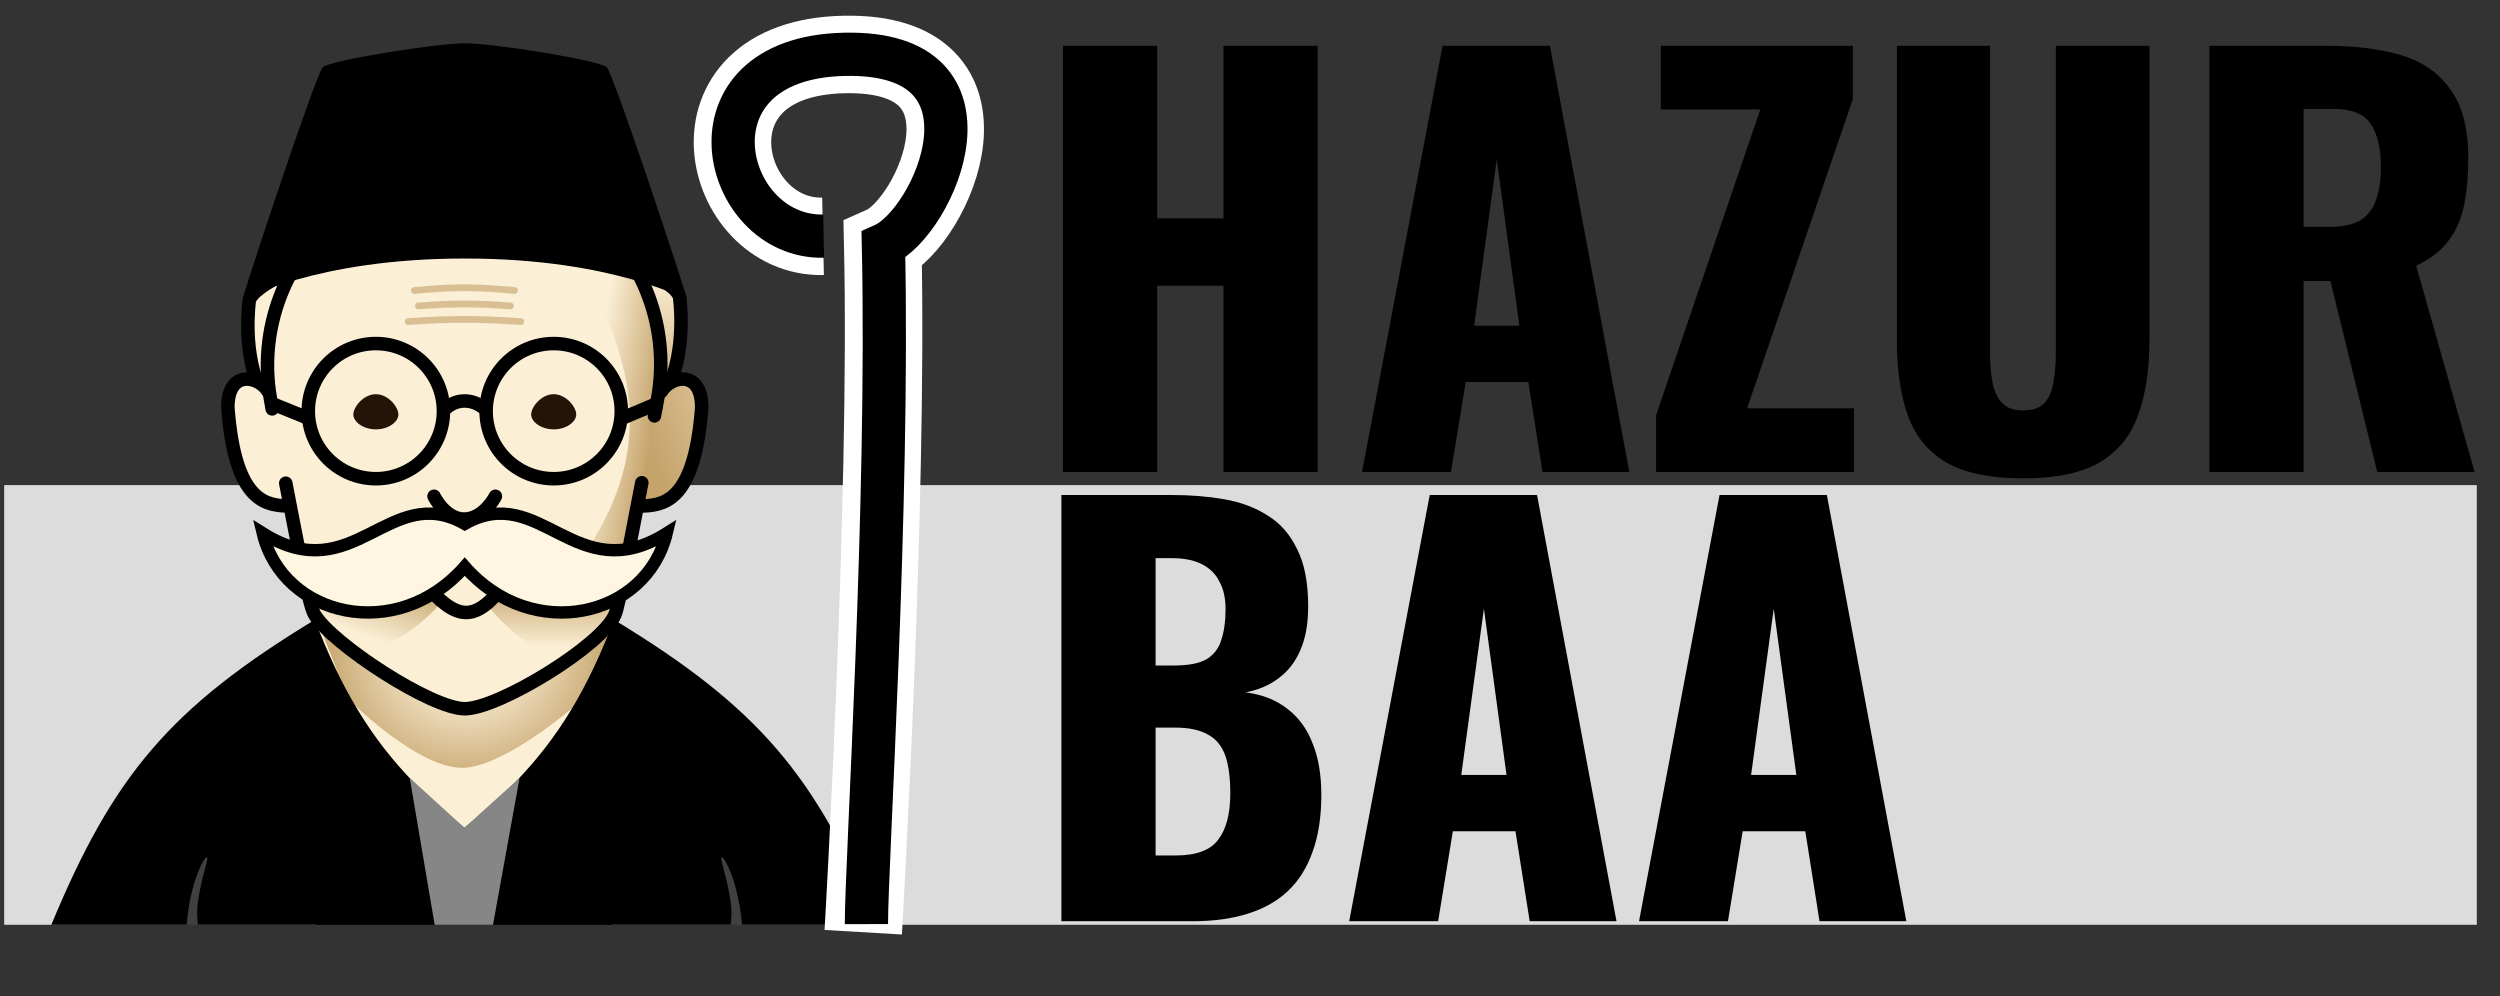 <svg width="128" height="51" viewBox="0 0 128 51" fill="none" xmlns="http://www.w3.org/2000/svg">
<rect x="0" y="0" width="128" height="51" fill="#333333" stroke="none"/>
<rect x="0.214" y="24.838" width="126.598" height="22.511" fill="#DCDCDC"/>
<path d="M31.669 31.792L16.166 31.532V46.644H31.669V31.792Z" fill="#FBEFD6"/>
<path d="M17.826 35.789C17.826 35.789 21.565 39.549 23.887 39.303C26.21 39.056 29.847 35.789 29.847 35.789L31.669 31.698L23.887 34.296L16.166 31.532L17.826 35.789Z" fill="url(#paint0_angular_56_129)"/>
<path d="M16.152 47.351C25.477 42.03 28.819 38.609 31.438 31.732C38.86 36.239 41.756 39.702 44.933 47.351H16.152Z" fill="black"/>
<path d="M31.407 47.351C22.082 42.03 18.74 38.609 16.12 31.732C8.698 36.239 5.803 39.702 2.626 47.351H31.407Z" fill="black"/>
<path d="M13.845 20.886C12.471 19.012 12.659 16.251 12.759 15.422C12.859 14.594 16.152 13.279 16.152 13.279V21.67C16.152 21.67 15.22 22.759 13.845 20.886Z" fill="#FBEFD6" stroke="black" stroke-width="0.692"/>
<path d="M33.713 20.705C35.087 18.831 34.899 16.07 34.799 15.242C34.7 14.414 31.407 13.098 31.407 13.098V21.489C31.407 21.489 32.339 22.579 33.713 20.705Z" fill="url(#paint1_linear_56_129)" stroke="black" stroke-width="0.692"/>
<path d="M18.069 10.441C21.503 8.075 26.066 8.058 29.5 10.424C32.735 12.653 34.38 16.563 33.668 20.427C32.86 24.819 31.855 30.029 31.486 30.915C30.828 32.492 25.52 36.288 23.797 36.288C22.074 36.288 16.991 32.403 16.108 30.915C15.609 30.074 14.612 24.806 13.84 20.384C13.168 16.537 14.854 12.656 18.069 10.441Z" fill="#FBEFD6"/>
<path d="M22.223 25.41C22.223 25.41 22.799 26.601 23.794 26.576C24.789 26.552 25.365 25.41 25.365 25.41" stroke="black" stroke-width="0.692" stroke-linecap="round"/>
<path d="M20.398 21.222C20.398 20.84 19.882 20.183 19.244 20.183C18.607 20.183 18.09 20.84 18.09 21.222C18.09 21.605 18.607 21.984 19.244 21.984C19.882 21.984 20.398 21.605 20.398 21.222Z" fill="#261308"/>
<path d="M11.644 21.928C11.79 26.064 14.07 26.215 14.957 26.215C15.845 26.215 14.514 24.751 14.514 22.791C14.514 20.832 13.434 19.22 12.546 19.22C11.659 19.22 11.644 19.969 11.644 21.928Z" fill="#FBEFD6"/>
<path d="M14.829 25.917C13.76 25.856 12.042 25.917 11.666 20.862C11.666 18.902 13.25 19.242 13.728 20.043" stroke="black" stroke-width="0.692" stroke-linecap="round"/>
<path d="M35.95 21.928C35.804 26.064 33.524 26.215 32.636 26.215C31.749 26.215 33.079 24.751 33.079 22.791C33.079 20.832 34.16 19.22 35.047 19.22C35.935 19.22 35.95 19.969 35.95 21.928Z" fill="url(#paint2_linear_56_129)"/>
<path d="M32.765 25.917C33.834 25.856 35.551 25.917 35.928 20.862C35.928 18.902 34.343 19.242 33.865 20.043" stroke="black" stroke-width="0.692" stroke-linecap="round"/>
<path d="M16.008 21.507L13.755 20.594" stroke="black" stroke-width="0.692"/>
<path d="M26.342 14.872C24.364 14.687 23.242 14.684 21.216 14.872" stroke="#D9BF93" stroke-width="0.346" stroke-linecap="round"/>
<path d="M26.134 15.661C24.307 15.531 23.275 15.532 21.424 15.661" stroke="#D9BF93" stroke-width="0.346" stroke-linecap="round"/>
<path d="M26.663 16.464C24.435 16.318 23.172 16.315 20.895 16.464" stroke="#D9BF93" stroke-width="0.346" stroke-linecap="round"/>
<path d="M33.072 23.648C32.251 26.944 32.598 32.362 24.154 35.941C28.667 29.229 36.192 24.639 29.734 13.715C30.647 13.893 31.866 14.108 32.465 14.334C33.544 16.185 34.68 17.186 33.072 23.648Z" fill="url(#paint3_linear_56_129)"/>
<path d="M18.015 33.019C19.352 33.954 22.061 31.614 22.811 30.592C22.121 29.314 17.368 29.838 15.655 30.245C15.655 30.445 15.722 31.414 18.015 33.019Z" fill="url(#paint4_linear_56_129)"/>
<circle cx="19.244" cy="21.05" r="3.46" stroke="black" stroke-width="0.692"/>
<circle cx="28.35" cy="21.05" r="3.46" stroke="black" stroke-width="0.692"/>
<path d="M22.651 21.084C22.651 21.084 23.076 20.518 23.808 20.53C24.541 20.542 24.966 21.084 24.966 21.084" stroke="black" stroke-width="0.692"/>
<path d="M29.279 33.342C27.942 34.276 25.506 31.755 24.755 30.733C25.446 29.455 29.761 29.965 31.474 30.372C31.474 30.572 31.573 31.737 29.279 33.342Z" fill="url(#paint5_linear_56_129)"/>
<path d="M25.896 29.844C24.296 31.955 23.372 31.771 21.692 29.844" stroke="black" stroke-width="0.692" stroke-linecap="round"/>
<path d="M29.504 21.222C29.504 20.84 28.987 20.183 28.35 20.183C27.712 20.183 27.195 20.84 27.195 21.222C27.195 21.605 27.712 21.984 28.35 21.984C28.987 21.984 29.504 21.605 29.504 21.222Z" fill="#261308"/>
<path d="M13.936 20.935C13.904 20.75 13.872 20.566 13.84 20.384C13.168 16.538 14.854 12.656 18.069 10.441V10.441C21.503 8.075 26.066 8.058 29.5 10.424V10.424C32.735 12.653 34.38 16.563 33.668 20.427C33.616 20.712 33.562 21.002 33.508 21.293M14.631 24.74C14.704 25.122 14.776 25.497 14.848 25.863C15.343 28.369 15.812 30.971 16.108 31.469C16.991 32.956 22.074 36.288 23.797 36.288C25.52 36.288 30.828 33.045 31.486 31.469C31.704 30.944 32.146 28.351 32.637 25.863C32.711 25.49 32.785 25.107 32.861 24.718" stroke="black" stroke-width="0.692" stroke-linecap="round"/>
<path d="M13.453 27.302C14.482 31.595 20.325 32.973 23.794 29.014C27.263 32.973 33.107 31.595 34.135 27.302C29.479 30.235 27.671 24.628 23.794 26.823C19.918 24.628 18.11 30.235 13.453 27.302Z" fill="#FEF6E1" stroke="black" stroke-width="0.634"/>
<path d="M31.685 21.111C31.509 21.186 31.427 21.389 31.501 21.564C31.576 21.741 31.779 21.823 31.955 21.748L31.685 21.111ZM31.955 21.748L33.929 20.913L33.66 20.276L31.685 21.111L31.955 21.748Z" fill="black"/>
<path d="M12.437 15.28C12.411 15.155 16.165 3.805 16.524 3.446C16.883 3.087 22.34 2.216 23.797 2.216C25.254 2.216 30.71 3.087 31.069 3.446C31.428 3.805 35.182 15.155 35.157 15.28C35.131 15.406 31.515 13.236 23.797 13.236C16.079 13.236 12.462 15.406 12.437 15.28Z" fill="black"/>
<path d="M22.255 47.349L20.978 39.829L23.777 42.381L26.603 39.829L25.242 47.349L22.255 47.349Z" fill="#868686"/>
<path d="M37.989 47.352H37.414C37.414 46.976 37.643 46.622 36.97 44.186C36.7 43.209 37.797 44.742 37.989 47.352Z" fill="#404040"/>
<path d="M9.556 47.352H10.13C10.13 46.976 9.901 46.622 10.574 44.186C10.844 43.209 9.747 44.742 9.556 47.352Z" fill="#404040"/>
<path d="M44.197 47.73C44.197 47.73 45.491 25.799 45.197 12.548C47.814 11.387 51.7 2.601 43.198 2.79C34.696 2.979 36.888 12.217 42.139 12.1" stroke="white" stroke-width="3.967"/>
<path d="M44.361 47.314C44.352 44.321 45.525 25.79 45.231 12.539C47.848 11.378 51.733 2.592 43.232 2.781C34.73 2.97 36.922 12.207 42.172 12.091" stroke="black" stroke-width="2.214"/>
<path d="M54.424 24.168V2.345H59.246V11.181H62.641V2.345H67.464V24.168H62.641V14.63H59.246V24.168H54.424ZM69.736 24.168L73.859 2.345H79.355L83.423 24.168H78.977L78.25 19.56H75.044L74.29 24.168H69.736ZM75.475 16.678H77.792L76.633 8.164L75.475 16.678ZM84.791 24.168V21.258L90.126 5.605H85.034V2.345H94.867V5.066L89.452 20.907H94.921V24.168H84.791ZM103.586 24.491C101.916 24.491 100.605 24.221 99.653 23.683C98.719 23.126 98.063 22.326 97.686 21.285C97.309 20.225 97.12 18.932 97.12 17.405V2.345H101.889V18.133C101.889 18.581 101.925 19.031 101.997 19.48C102.068 19.929 102.221 20.297 102.455 20.584C102.706 20.872 103.083 21.015 103.586 21.015C104.107 21.015 104.484 20.872 104.718 20.584C104.951 20.297 105.095 19.929 105.149 19.48C105.221 19.031 105.257 18.581 105.257 18.133V2.345H110.052V17.405C110.052 18.932 109.855 20.225 109.459 21.285C109.082 22.326 108.427 23.126 107.493 23.683C106.559 24.221 105.257 24.491 103.586 24.491ZM113.121 24.168V2.345H119.129C120.601 2.345 121.877 2.506 122.954 2.829C124.032 3.153 124.867 3.737 125.46 4.581C126.071 5.407 126.376 6.583 126.376 8.11C126.376 9.008 126.304 9.807 126.16 10.508C126.017 11.208 125.747 11.819 125.352 12.34C124.975 12.843 124.427 13.265 123.709 13.606L126.699 24.168H121.715L119.317 14.388H117.943V24.168H113.121ZM117.943 11.613H119.29C119.973 11.613 120.503 11.496 120.88 11.262C121.257 11.011 121.517 10.661 121.661 10.212C121.823 9.745 121.904 9.188 121.904 8.541C121.904 7.607 121.733 6.88 121.392 6.359C121.05 5.838 120.422 5.578 119.506 5.578H117.943V11.613ZM54.343 47.167V25.345H60.028C60.962 25.345 61.842 25.416 62.668 25.56C63.512 25.704 64.258 25.982 64.904 26.395C65.551 26.79 66.054 27.365 66.413 28.12C66.79 28.856 66.979 29.835 66.979 31.056C66.979 31.936 66.844 32.682 66.575 33.292C66.323 33.885 65.955 34.361 65.47 34.72C65.003 35.08 64.437 35.322 63.773 35.448C64.617 35.556 65.326 35.834 65.901 36.283C66.476 36.714 66.907 37.298 67.194 38.034C67.5 38.771 67.652 39.66 67.652 40.701C67.652 41.833 67.5 42.812 67.194 43.638C66.907 44.446 66.485 45.111 65.928 45.632C65.371 46.153 64.68 46.539 63.854 46.79C63.045 47.042 62.111 47.167 61.052 47.167H54.343ZM59.166 43.8H60.19C61.249 43.8 61.977 43.53 62.372 42.992C62.785 42.453 62.991 41.662 62.991 40.621C62.991 39.794 62.902 39.139 62.722 38.654C62.542 38.169 62.246 37.819 61.833 37.603C61.42 37.37 60.863 37.253 60.163 37.253H59.166V43.8ZM59.166 34.074H60.109C60.845 34.074 61.402 33.966 61.779 33.75C62.156 33.517 62.408 33.185 62.533 32.754C62.677 32.322 62.749 31.802 62.749 31.191C62.749 30.616 62.641 30.14 62.426 29.763C62.228 29.368 61.923 29.072 61.51 28.874C61.114 28.676 60.612 28.578 60.001 28.578H59.166V34.074ZM69.079 47.167L73.201 25.345H78.697L82.765 47.167H78.32L77.592 42.56H74.386L73.632 47.167H69.079ZM74.817 39.678H77.134L75.976 31.164L74.817 39.678ZM83.918 47.167L88.04 25.345H93.536L97.604 47.167H93.159L92.431 42.56H89.225L88.471 47.167H83.918ZM89.656 39.678H91.973L90.815 31.164L89.656 39.678Z" fill="black"/>
<defs>
<radialGradient id="paint0_angular_56_129" cx="0" cy="0" r="1" gradientUnits="userSpaceOnUse" gradientTransform="translate(23.918 32.987) rotate(-18.377) scale(8.168 8.1)">
<stop offset="0.26" stop-color="#FBEFD6"/>
<stop offset="0.929" stop-color="#C5A36B"/>
</radialGradient>
<linearGradient id="paint1_linear_56_129" x1="32.6" y1="14.03" x2="32.6" y2="21.562" gradientUnits="userSpaceOnUse">
<stop stop-color="#FBEFD6"/>
<stop offset="1" stop-color="#C5A36B"/>
</linearGradient>
<linearGradient id="paint2_linear_56_129" x1="42.598" y1="19.57" x2="32.675" y2="23.464" gradientUnits="userSpaceOnUse">
<stop stop-color="#FBEFD6"/>
<stop offset="0.935" stop-color="#C5A36B"/>
</linearGradient>
<linearGradient id="paint3_linear_56_129" x1="30.046" y1="22.307" x2="33.339" y2="22.812" gradientUnits="userSpaceOnUse">
<stop stop-color="#FBEFD6"/>
<stop offset="1" stop-color="#C5A36B"/>
</linearGradient>
<linearGradient id="paint4_linear_56_129" x1="21.04" y1="29.604" x2="19.81" y2="32.99" gradientUnits="userSpaceOnUse">
<stop stop-color="#C5A36B"/>
<stop offset="1" stop-color="#FBEFD6"/>
</linearGradient>
<linearGradient id="paint5_linear_56_129" x1="27.757" y1="29.911" x2="27.757" y2="33.131" gradientUnits="userSpaceOnUse">
<stop stop-color="#C5A36B"/>
<stop offset="1" stop-color="#FBEFD6"/>
</linearGradient>
</defs>
</svg>
